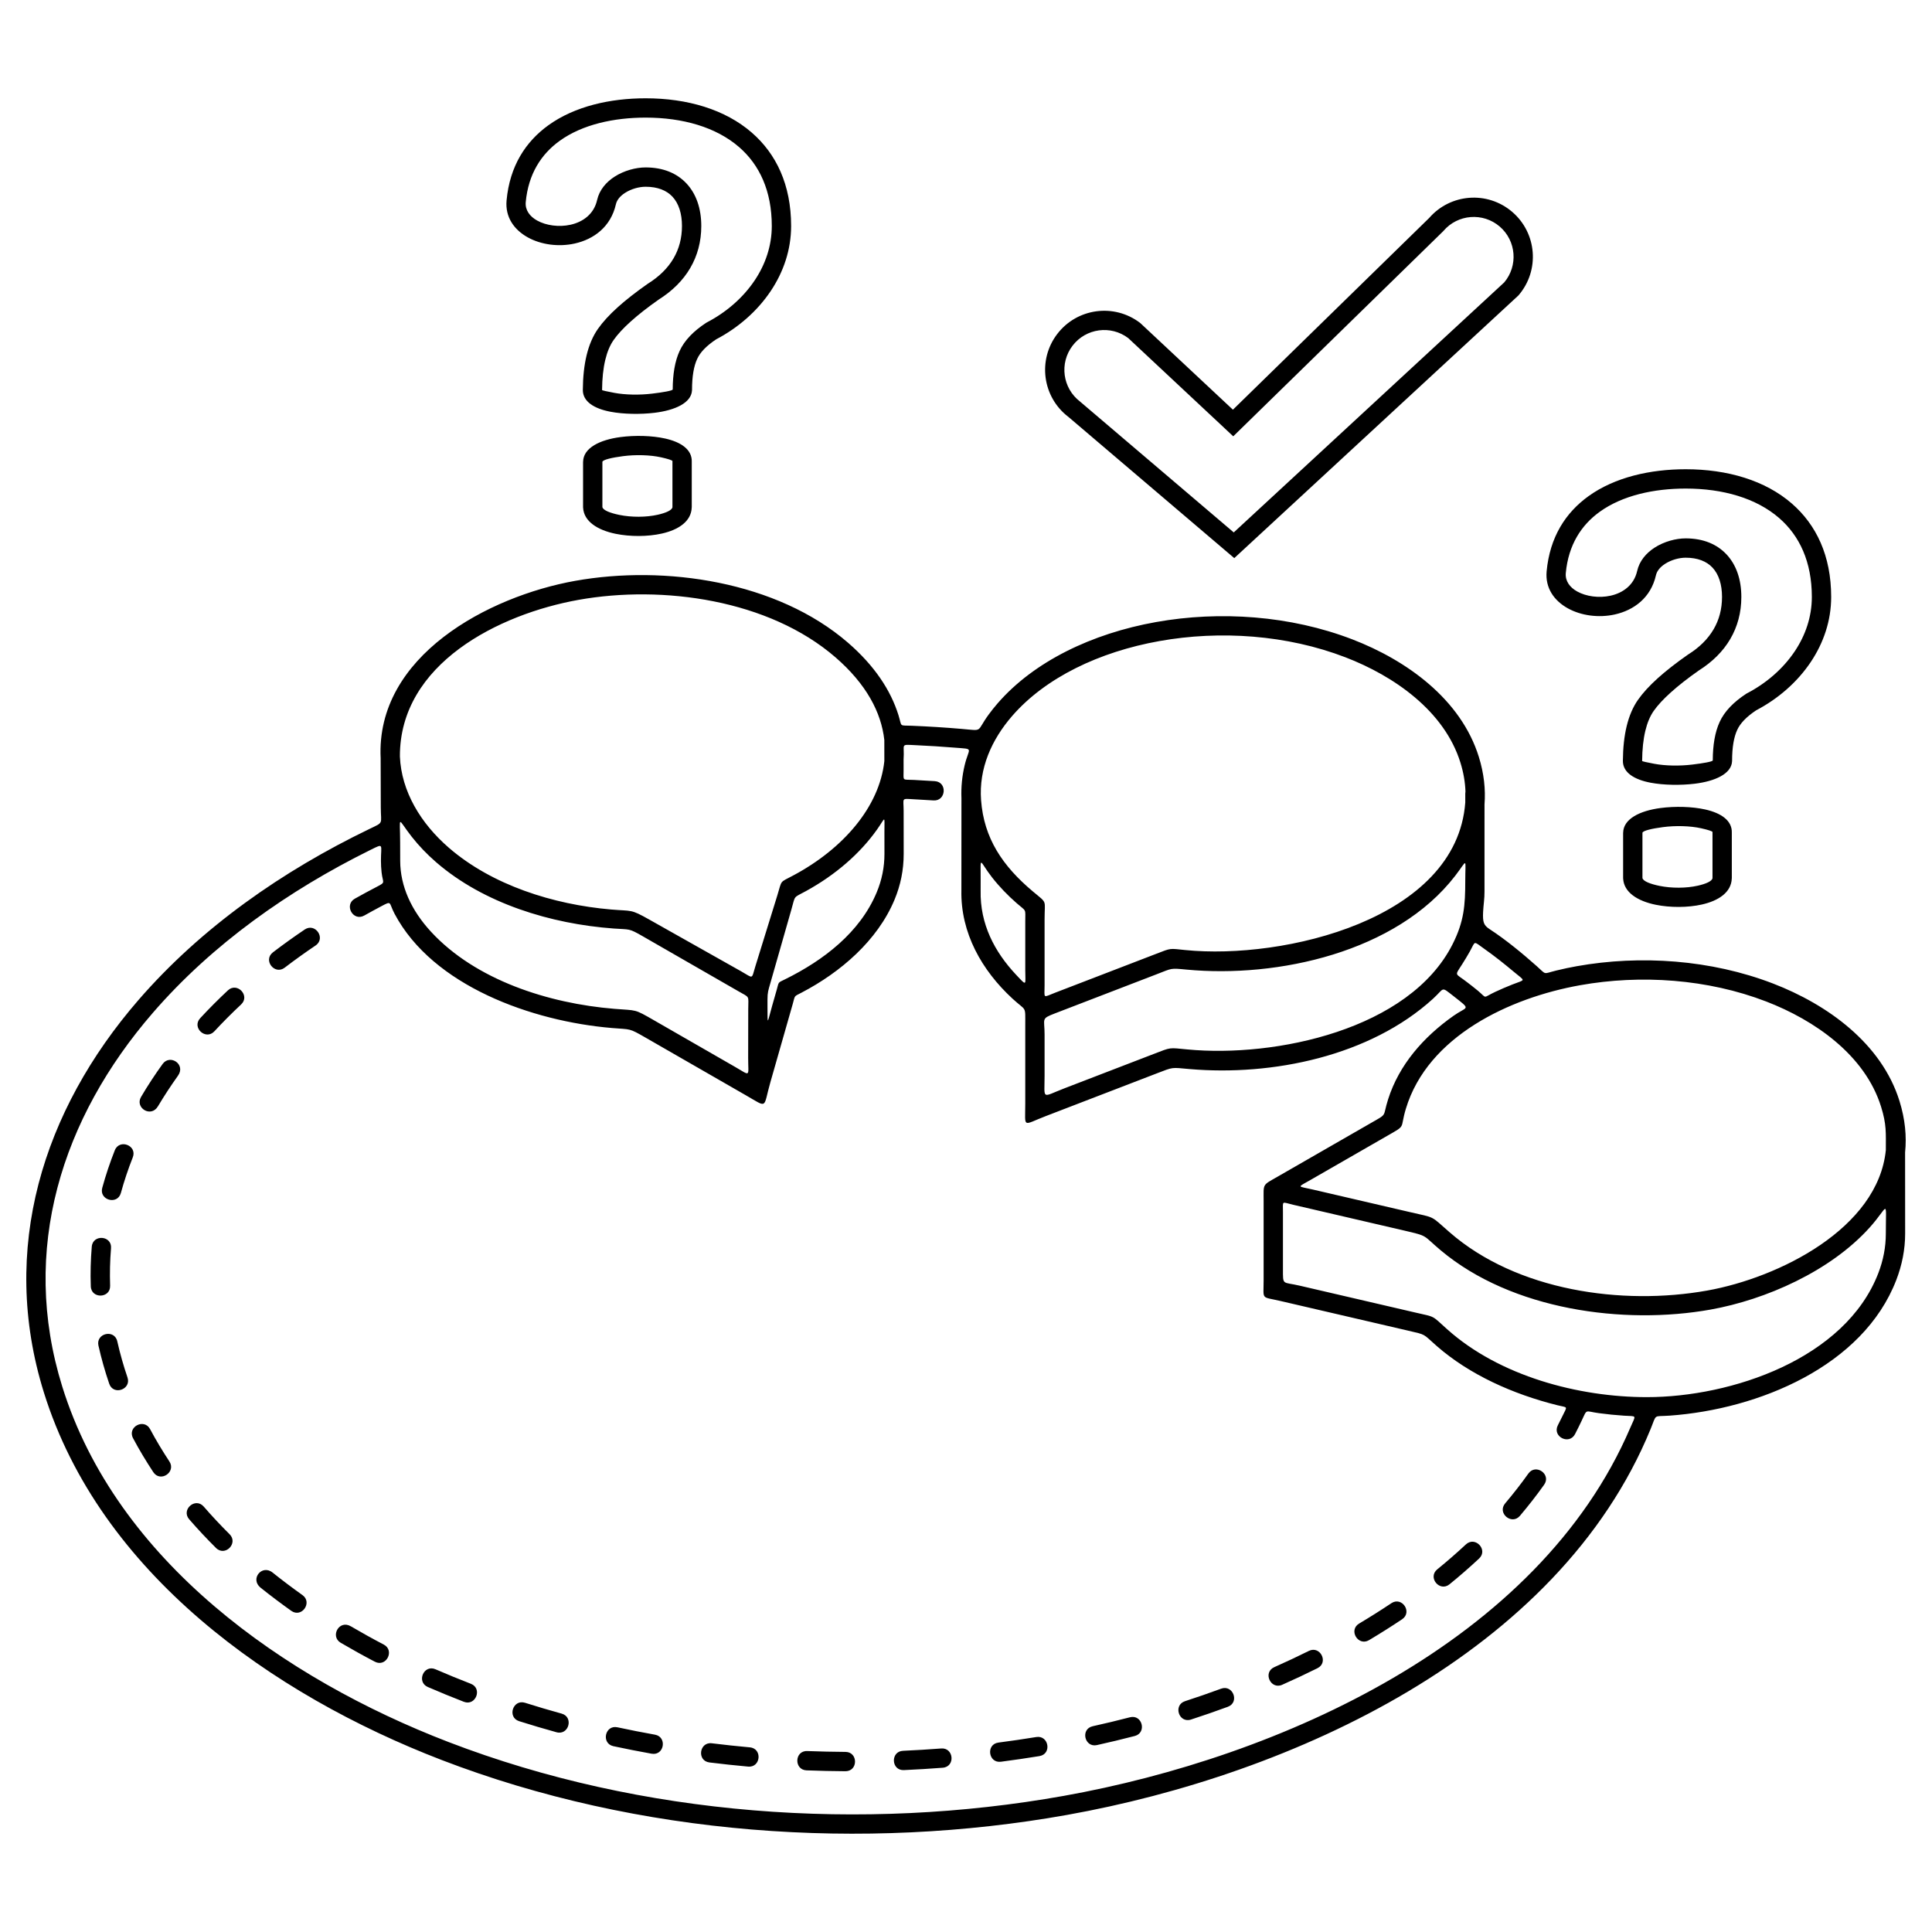 <?xml version="1.0" encoding="UTF-8"?> <svg xmlns="http://www.w3.org/2000/svg" xmlns:xlink="http://www.w3.org/1999/xlink" height="300px" width="300px" fill="#000000" xml:space="preserve" style="shape-rendering:geometricPrecision;text-rendering:geometricPrecision;image-rendering:optimizeQuality;" viewBox="0 0 105833.32 105833.32" x="0px" y="0px" fill-rule="evenodd" clip-rule="evenodd"> <defs> <style type="text/css"> .fil0 {fill:#000000;fill-rule:nonzero} </style> </defs> <g> <path class="fil0" d="M74079.15 35023.27c2970.32,1143.01 5945.45,3271.91 6929.74,6436.11 283.6,911.67 375.27,1782.3 311.21,2607.29l-0.47 4766.33c5.26,387.32 -60.49,759.91 -76.95,1129.17 -24.92,559.18 31.21,723.79 361.72,938.92 876.31,570.39 1784.99,1319.64 2565.28,2013.22 572.87,509.22 325.52,436.32 1081.09,251.16 378.34,-92.73 752.56,-171.82 1119.2,-237.3 3498.13,-624.74 7358.66,-358.17 10752.4,947.79 2970.31,1143.01 5945.46,3271.91 6929.74,6436.12 309.46,994.82 398.01,1935.07 307.1,2817.17l2.98 4445.29c0,866.72 -168.48,1719.49 -484.67,2541.17 -1818.16,4724.68 -7546.51,7085.66 -12420.59,7432.02 -917.43,65.17 -688.5,-120.18 -1037.36,730.63 -5055.43,12329.55 -19687.65,18948.2 -31965.01,21140.86 -11159.66,1993.05 -23464.88,1146.69 -34270.47,-3011.48 -9286.07,-3573.43 -18702.76,-10236.25 -21783.31,-20139.28 -2440.28,-7844.79 -56.7,-15438.42 5177.3,-21480.85 3460.93,-3995.48 7905.71,-7082.48 12651.81,-9374.53 813.39,-392.81 632.07,-236.09 629.37,-1183.67l-7.68 -2691.36c-275.61,-5602.41 5907.01,-8872.01 10659.11,-9720.7 4916.22,-878 11058.79,25.9 14945.89,3392.92 1447.78,1254.07 2337.26,2603.95 2760.82,3964.7 208.2,668.83 5.91,550.2 742.02,581.24 925.45,39.05 1807.75,93.08 2722.26,172.26 1217.58,105.43 771.05,178.4 1474.29,-782.86 152.23,-208.09 314.42,-411.21 485.75,-609 1988,-2295.06 5161.43,-3831.84 8685.03,-4461.13 3498.13,-624.74 7358.67,-358.17 10752.4,947.79zm6427.4 17113.81c-123.23,220.26 -256.33,438.18 -395.32,659.18 -442.93,704.28 -420.51,480.2 258.35,1010.52 115.88,90.52 376.18,284.29 595.92,470.07 521.67,441.07 223.79,391.22 947.04,54.63 308.12,-143.39 620.14,-277.2 934.17,-401.46 737.75,-291.93 733.79,-147.25 69.89,-703.34 -508.7,-426.06 -1043.16,-851.96 -1592.8,-1239.02 -647.08,-455.63 -474.32,-463.48 -817.25,149.42zm-2004.46 2571.05c-3456.63,3150.35 -8809,4245.26 -13335.3,3854.36 -1025.6,-88.57 -855.11,-126.48 -1831.87,249.39l-6047.61 2327.21c-1306.19,502.65 -1124.4,687.28 -1124.4,-680.1l0 -4320.39 -0.01 0c0,-1077.79 67.57,-725 -704.59,-1437.97 -1670.62,-1542.59 -2844.09,-3592.31 -2794.16,-5936.85l3.04 -5033.97c-25.02,-620.64 37.29,-1225.18 175.78,-1808.96 236.2,-995.55 553.02,-875.2 -525.77,-963.57 -721.66,-59.12 -1427.98,-102.92 -2157.01,-136.35 -885.05,-40.59 -598.24,-92.68 -662.83,779.43l0.63 565.27c0.73,647.13 -94.93,524.98 557.09,558.46 400.55,20.56 800.51,44.09 1152.51,67.13 701.82,49.4 618.46,1100.3 -69.98,1056.02 -330.95,-21.82 -705.84,-43.96 -1083.14,-63.53 -704.94,-36.58 -554.78,-96.85 -553.95,646.7l2.63 2342.64c0.98,879.02 -168.36,1712.77 -504.08,2517.44 -933.48,2237.37 -2959.78,3973.51 -5087.31,5083.86 -445.3,232.38 -346.49,133.09 -487.67,627.27 -408.3,1429.28 -816.65,2858.56 -1224.95,4287.81 -407.74,1427.32 -108.97,1418.48 -1331.86,715.42 -1830.07,-1052.18 -3660.28,-2104.43 -5490.41,-3156.64 -947.12,-544.52 -793.71,-444.56 -1860.74,-534.7 -4372.51,-369.47 -9807.35,-2301.91 -11901.88,-6257.13 -330.4,-623.92 -128.2,-728.91 -723.96,-414.34 -307.85,162.55 -611.65,328.57 -937.43,511.43 -614.73,341.28 -1118.99,-584.09 -517.72,-923.06 417.12,-234.13 799.99,-441.69 1199.35,-648.95 519.33,-269.49 334.75,-187.13 268.19,-796.55 -22.67,-207.6 -34.47,-417.07 -35.07,-628.2 -2.6,-916.35 188.08,-976.32 -590.42,-591.07 -4457.4,2205.9 -8640.22,5147.69 -11901.23,8912.37 -4995.96,5767.61 -7298.55,12979.31 -4966.46,20476.25 2978.31,9574.36 12182.18,16018.29 21150.79,19469.56 10618.28,4086.09 22722.36,4915.62 33708.23,2953.6 11779.87,-2103.82 26000.25,-8402.92 31037.35,-20167.57 315.3,-736.41 385.41,-611.11 -347.05,-659.6 -451.46,-29.9 -910.43,-75.78 -1373.25,-137.95 -787.98,-105.86 -624.8,-263.39 -948.17,422.86 -109.83,233.06 -224.25,462.67 -359,725.15 -319.61,612.91 -1260.62,138.55 -940.06,-486.14 95.04,-185.14 179.07,-352.26 258.48,-516.03 271.59,-560.14 295.31,-435.48 -284.64,-579.96 -2434.61,-606.55 -4811.11,-1672.1 -6604.93,-3240.32 -797.49,-697.19 -538.15,-605.28 -1605.36,-853.25l-6967.72 -1619.02c-1078.5,-250.61 -913.92,-31.32 -913.92,-1133.44l0 -4339.17c0,-981.17 -90.03,-843.72 786.72,-1347.87l5075.3 -2917.98c956.33,-549.84 637.61,-302.36 956.44,-1305.26 602.29,-1894.64 1935.04,-3414.11 3586.6,-4578.31 672.66,-474.17 921.7,-341.2 323.32,-820.41 -109.07,-87.36 -220.12,-174.7 -331.56,-260.8 -701.39,-541.88 -467.12,-444.65 -1114.98,145.78zm6083.64 26624.37c407.1,-573.62 -458.04,-1175.54 -861.02,-615.4 -401.04,564.43 -825.72,1106.92 -1272.19,1634.96 -454.43,536.69 358.43,1210.07 806.4,685.4 465.61,-550.63 908.62,-1116.38 1326.81,-1704.96zm-3563.18 4043.73c513,-478.12 -210.52,-1244.7 -719.66,-775.98 -506.23,471.51 -1031.73,929.99 -1568.9,1365.95 -544.01,443.43 125.4,1255.79 665.18,823.16 558.08,-452.88 1097.82,-923.61 1623.38,-1413.13zm-4216.61 3326.13c581.94,-391.37 -10.09,-1263.21 -586.84,-880.72 -579.97,387.98 -1167.08,757.8 -1766.41,1115.1 -602.11,360.46 -55.38,1261.38 540.38,909.98 615.06,-366.72 1217.67,-746.18 1812.87,-1144.36zm-4636.17 2680.69c628.95,-314.49 149.37,-1252.88 -470.14,-948.18 -625.07,311.06 -1255.58,606.02 -1893.57,889.57 -643.47,285.76 -205.95,1244.53 425.98,968.82 652.84,-290.12 1298.12,-591.92 1937.73,-910.21zm-4910.28 2113.9c657.48,-243.74 284.98,-1229.58 -365.6,-993.18 -656.17,241.1 -1314.79,470.1 -1979.75,685.84 -659.5,215.1 -341.45,1219.79 325.26,1007.1 678.52,-220.1 1350.54,-453.77 2020.09,-699.76zm-5096.54 1598.87c669.36,-175.94 412.79,-1198.66 -266.5,-1024.22 -677.04,175.72 -1354.39,338.68 -2037.36,489.73 -686.44,152.07 -449.53,1179.12 225.4,1034.06 696.75,-154.09 1387.75,-320.31 2078.46,-499.57zm-5223.7 1101.65c692.32,-114.69 511.92,-1153.54 -170.9,-1044.44 -691.13,112.61 -1381.96,213.82 -2076.37,304.03 -693.59,92.07 -552.37,1136.61 135.18,1049.66 706.35,-91.71 1409.08,-194.72 2112.09,-309.25zm-5297.69 637.79c701.89,-55.57 607.62,-1105.72 -79.78,-1055.32 -698.6,53.53 -1396.13,95.99 -2096.06,127.62 -691.82,32.35 -653.63,1085.97 46.6,1057.3 711,-32.12 1419.59,-75.22 2129.24,-129.6zm-5329.91 191.01c701.68,2.05 698.13,-1052.23 6.6,-1058.3 -700.44,-4.82 -1398.22,-20.64 -2098.18,-46.99 -701.24,-26.65 -733.32,1027.19 -42.3,1057.48 711.34,27.83 1422.02,42.97 2133.88,47.81zm-5329.05 -253.48c695.3,61.16 788.08,-989.01 96.44,-1053.92 -697.09,-63 -1391.57,-137.63 -2086.22,-223.38 -686.91,-84.86 -828.53,959.66 -133.04,1049.94 706.87,87.2 1413.47,163.25 2122.82,227.36zm-5288.54 -705.97c693.77,121.45 864.59,-919.05 186.56,-1041.76 -688.52,-123.69 -1373.92,-257.51 -2057.73,-405.17 -685.22,-147.28 -900.54,884.47 -224.44,1034.26 697.17,149.39 1393.85,286.6 2095.61,412.67zm-5208.03 -1175.44c673.87,183.78 951.39,-833.45 282.6,-1019.9 -674.21,-185.89 -1342.79,-384.18 -2009.67,-594.83 -660.67,-208.75 -988.87,793.35 -322.22,1008.08 680,214.85 1361.79,417.1 2049.29,606.65zm-5075.99 -1668.49c648.5,250.05 1034.53,-730.49 384.52,-986 -652.82,-252.78 -1296.52,-517.06 -1938.89,-795.3 -643.36,-278.65 -1056.51,690.82 -423.04,970.1 655.11,283.78 1311.63,553.4 1977.41,811.2zm-4876.06 -2195.88c624.03,324.34 1101.96,-614.91 491.68,-937.18 -611.48,-318.75 -1211.46,-653.47 -1806.77,-1001.37 -640.91,-379.64 -1145.01,546.94 -560.62,897.99 618.01,361.69 1240.66,709.53 1875.71,1040.56zm-4577.27 -2785.68c574.78,404.4 1174.47,-462.25 612.18,-863.3 -557.49,-397.41 -1097.2,-803.75 -1632.21,-1230.95 -586.07,-473.92 -1255.31,345.8 -662.9,825 551.62,440.48 1108.12,859.51 1682.93,1269.25zm-4125.09 -3445.77c499.41,495.31 1234.66,-258.01 748.56,-748.14 -491.78,-488.82 -964.72,-991.85 -1418.51,-1516.21 -459.88,-531.72 -1251.03,164.65 -802.72,689.72 471.17,544.48 962.03,1067.06 1472.67,1574.63zm-3436.19 -4155.16c386.49,587.98 1261.65,0.79 886.52,-578.04 -375.78,-571.5 -738.57,-1169.6 -1059.01,-1773.91 -324.51,-612.55 -1260.02,-129.45 -937.02,492 335.89,633.69 715.5,1260.72 1109.51,1859.95zm-2413.71 -4843.15c225.98,665.59 1220.93,318.09 1003.16,-337.26 -223.67,-655.84 -406.38,-1301.2 -559.31,-1977.04 -147.52,-686.36 -1176.65,-456.86 -1035.26,219.8 161.59,715.69 354.57,1400.04 591.41,2094.5zm-1007.67 -5330.76c26.37,693.88 1080.17,662.01 1057.7,-36.64 -22.14,-692.79 -7.42,-1359.53 49.63,-2050.43 59.47,-699.15 -991.7,-780.81 -1054.34,-91.9 -59.25,718.36 -81.23,1458.62 -52.99,2178.97zm626.76 -5396.93c-184.17,667.88 828.72,958.96 1019.3,284.78 183.05,-666.98 398.37,-1309.02 652.28,-1952.34 258.68,-652.83 -723.87,-1033.91 -982.66,-392.96 -267.93,678.6 -495.81,1356.91 -688.92,2060.52zm2125.29 -4979.57c-348.74,594.67 545.98,1161.2 928.83,508.26 343.03,-574.03 701.7,-1120.55 1089.49,-1664.77 454.53,-627.55 -427.84,-1204.98 -831.39,-656.32 -420.18,580.08 -824.61,1194.91 -1186.93,1812.83zm3239.29 -4313.52c-475.16,516.14 302.84,1225.16 775.72,719.94 471.28,-508.95 960.11,-998.93 1466.65,-1472.77 511.77,-480.96 -215.99,-1243.55 -722.48,-773.36 -524.9,490.97 -1031.56,998.82 -1519.89,1526.19zm3984.77 -3607.66c-557.39,429.87 92.73,1257.84 642.34,841.1 552.16,-422.19 1117.28,-827.2 1693.62,-1215.71 581.07,-394.22 -16.55,-1262.26 -591.06,-877.9 -593.81,400.39 -1175.96,817.49 -1744.9,1252.51zm65315.33 -3907.17c0.12,-1315.24 146,-1190.29 -550.47,-287.11 -3224.9,4182.18 -9720.95,5613.44 -14722.83,5138.95 -896.13,-85.01 -763.94,-78.56 -1615.32,249.07l-5592.29 2152c-774.3,297.96 -563.33,266.87 -563.33,1160.85l0 2238.43c0,1362.56 -193.61,1196.51 1094.86,700.68l4873.27 -1875.32c1000.12,-384.86 819.25,-349.7 1868.93,-250.49 4791.04,452.91 12146.74,-1076.94 14515.71,-5770.81 624.14,-1236.7 691.33,-2127.29 691.47,-3456.25zm-48338.67 -26902.35l0 -2.06c5.4,-713.65 73.6,-1343.18 204.58,-1888.51 137.55,-572.68 344.6,-1056.35 621.14,-1450.99 264.11,-376.91 625.79,-772.56 1086.28,-1187.52 443.8,-399.94 992.84,-829.29 1648.39,-1288.69l22.74 -14.47c596.54,-373.41 1069.84,-833.99 1388.24,-1379.48 297.25,-509.28 459.12,-1098.9 459.12,-1767.58 0,-683.58 -177.76,-1241.2 -525.28,-1610.65 -322.52,-342.87 -812.48,-539.18 -1465.51,-539.18 -356.99,0 -784.07,115.26 -1125.07,333.92 -251.19,161.07 -446.52,374.06 -503.65,627.13 -278.5,1233.58 -1209.22,1917 -2257.47,2149.39 -438.8,97.27 -898.12,113.57 -1335.3,56.52 -443.31,-57.85 -868.7,-191.66 -1232.85,-393.6 -751.99,-417.03 -1247.34,-1110.85 -1162.61,-2027.75 173.75,-1879.91 1043.98,-3216.35 2291.96,-4115.52 1448.2,-1043.42 3394.26,-1475.82 5324.99,-1475.82 2281.95,0 4352.77,608.28 5815.05,1879.1 1336.79,1161.77 2154.69,2855.18 2154.69,5116.46 0,1308.79 -419.8,2519.79 -1114.98,3560.31 -742.24,1110.94 -1798.54,2023.63 -2989.15,2647.39 -269.05,178.3 -492.23,359.24 -668.34,543.16 -167.29,174.73 -292.53,352.6 -374.62,533.97l-2.06 4.13c-89.61,193.48 -157.85,426.52 -204.7,699.62 -49.15,286.57 -73.74,617.32 -73.74,992.79l-2.07 28.94c-37.88,683.55 -940.33,1088.07 -2051.05,1221.99 -383.17,46.2 -804.63,65.6 -1222.73,57.14 -417.95,-8.47 -826.08,-45.6 -1182.33,-112.5 -889.58,-167.06 -1528.1,-551.92 -1523.67,-1197.64zm1229.84 -1646.65c-112.42,468.06 -170.98,1018.34 -175.64,1650.79l0 2.06c-0.18,20.62 277.75,81.29 663.77,153.78 303.85,57.06 652.07,88.74 1008.71,95.96 356.48,7.21 727.94,-10.79 1078.03,-53 599.87,-72.32 1083.88,-157.54 1118.83,-223.09 1.02,-420.95 31.11,-803.54 90.25,-1148.33 62.19,-362.5 157.35,-682.3 285.45,-960.01l-0.13 -0.06c131.62,-290.8 324.52,-567.74 577.18,-831.63 239.02,-249.62 530.29,-486.31 872.53,-710.82l23.68 -15.53 21.8 -11.34c1050.67,-546.33 1978.73,-1342.74 2623.74,-2308.16 581.75,-870.75 933.06,-1882.27 933.06,-2973.27 0,-1927.99 -678.23,-3355.19 -1786.75,-4318.58 -1259.6,-1094.68 -3086.77,-1618.64 -5124.65,-1618.64 -1733.45,0 -3459.59,373.04 -4709.01,1273.24 -1010.49,728.06 -1715.72,1816.66 -1857.88,3354.84 -40.68,440.26 224.91,788.79 625.17,1010.77 246.9,136.92 542.64,228.6 856.65,269.58 320.12,41.78 654.38,30.3 971.5,-40 680.41,-150.84 1281.68,-581.82 1455.45,-1351.49 125.33,-555.16 495.94,-985.26 962.55,-1284.47 514.1,-329.66 1157.72,-503.42 1695.57,-503.42 962.35,0 1711.61,318.23 2234.45,874.06 538.98,573.01 814.68,1380.41 814.68,2334.11 0,863.22 -212.88,1631.09 -603.82,2300.88 -400.13,685.53 -987.19,1261.6 -1722.94,1726.01 -606.06,424.8 -1120.07,827.57 -1543.13,1208.81 -406.82,366.6 -716.17,701.61 -929.2,1005.62 -200.61,286.28 -353.92,650.08 -459.9,1091.33zm4735.04 8086.29c-23.95,756.27 -714.28,1221.95 -1636.96,1429.23 -387.23,86.99 -822.6,130.93 -1259.63,132.74 -434.79,1.8 -873.45,-38.18 -1269.7,-118.98 -984.42,-200.73 -1746.41,-675.12 -1783.69,-1434.73l-2.07 -24.8 0 -2482.67 2.07 -8.27c11.96,-756.33 920.31,-1200.24 2043.51,-1348.54 399.46,-52.74 831.15,-73.2 1250.91,-60.69 424.83,12.66 840.93,59.23 1203.84,140.42 869,194.4 1479.4,608.81 1453.73,1277.08l0.06 2482.67 -2.07 16.54zm-1868.46 399.83c449.63,-101.01 787.07,-245.49 812.75,-416.37l-0.56 0 0 -2482.67 2.07 -37.21c3.58,-49.28 -258.72,-128.55 -624.9,-210.47 -297.34,-66.52 -645.15,-104.89 -1005.4,-115.62 -365.3,-10.88 -739.94,6.78 -1085.55,52.41 -608.1,80.29 -1100.55,194.21 -1124.72,310.89l1.06 0 0 2475.38c32.84,176.34 427.51,329.15 938.26,433.3 327.46,66.77 691.89,99.81 1054.72,98.3 360.59,-1.5 717.48,-37.22 1032.27,-107.94zm22499.37 -5363.11c-710.5,-542.49 -1133.9,-1321.87 -1244.03,-2143.32 -110.17,-821.65 92.94,-1685.13 635.45,-2395.64 542.5,-710.5 1321.87,-1133.9 2143.33,-1244.03 821.64,-110.17 1685.13,92.96 2395.63,635.46l9.31 7.12 5075.9 4747.66 10749.42 -10500.99c580.31,-668.14 1375.26,-1041.54 2194.27,-1105.23 824.44,-64.12 1674.26,187.06 2354.03,768.71 679.77,581.65 1059.43,1383.75 1123.71,2210.3 64.12,824.44 -187.06,1674.25 -768.71,2354.02l-13.44 15.71c-5188.61,4795.61 -10376.49,9592.02 -15564.74,14388.03l-9089.67 -7738.41 -0.46 0.61zm-198.11 -2283.88c74.2,553.48 359.71,1078.79 838.89,1444.66l20.67 18.6 8399.7 7151 14817.79 -13697.56c382.15,-454.69 546.82,-1022.12 503.88,-1574.24 -43.25,-556.07 -298.6,-1095.63 -755.77,-1486.82 -457.17,-391.19 -1031.04,-559.94 -1589.23,-516.53 -556.07,43.25 -1095.62,298.6 -1486.81,755.77l-14.78 17.28c-3835.11,3744.95 -7668.7,7491.47 -11503.05,11237.2l-5752.38 -5380.42c-477.5,-360.88 -1055.59,-495.86 -1605.49,-422.13 -553.48,74.2 -1078.79,359.71 -1444.67,838.89 -365.88,479.18 -502.93,1061.02 -428.75,1614.3zm30575.67 21127.83l0 -2.06c5.4,-713.65 73.6,-1343.18 204.58,-1888.51 137.56,-572.67 344.61,-1056.35 621.15,-1450.98 264.11,-376.91 625.8,-772.57 1086.28,-1187.53 443.8,-399.93 992.84,-829.29 1648.38,-1288.69l22.74 -14.47c596.54,-373.41 1069.84,-833.98 1388.24,-1379.48 297.25,-509.28 459.12,-1098.89 459.12,-1767.58 0,-683.58 -177.76,-1241.2 -525.28,-1610.65 -322.52,-342.87 -812.47,-539.18 -1465.5,-539.18 -356.99,0 -784.07,115.26 -1125.07,333.92 -251.19,161.08 -446.53,374.06 -503.66,627.13 -278.49,1233.58 -1209.22,1917.01 -2257.47,2149.4 -438.78,97.27 -898.1,113.57 -1335.3,56.52 -443.3,-57.85 -868.69,-191.66 -1232.84,-393.6 -751.99,-417.03 -1247.35,-1110.85 -1162.61,-2027.76 173.75,-1879.91 1043.98,-3216.35 2291.96,-4115.52 1448.2,-1043.42 3394.26,-1475.82 5324.99,-1475.82 2281.95,0 4352.77,608.28 5815.05,1879.1 1336.79,1161.77 2154.69,2855.18 2154.69,5116.46 0,1308.79 -419.8,2519.79 -1114.98,3560.31 -742.24,1110.94 -1798.53,2023.62 -2989.15,2647.4 -269.04,178.29 -492.22,359.23 -668.34,543.16 -167.3,174.72 -292.54,352.6 -374.63,533.97l-2.06 4.13c-89.6,193.46 -157.84,426.51 -204.69,699.61 -49.15,286.57 -73.74,617.32 -73.74,992.79l-2.07 28.94c-37.88,683.54 -940.3,1088.05 -2051.01,1221.99 -383.17,46.2 -804.64,65.61 -1222.75,57.14 -417.94,-8.46 -826.08,-45.59 -1182.35,-112.49 -889.58,-167.06 -1528.11,-551.92 -1523.68,-1197.65zm1229.84 -1646.65c-112.42,468.06 -170.98,1018.34 -175.64,1650.79l0 2.06c-0.18,20.62 277.76,81.3 663.78,153.79 303.86,57.06 652.08,88.74 1008.73,95.95 356.49,7.22 727.96,-10.79 1078.05,-53 599.85,-72.33 1083.84,-157.54 1118.79,-223.09 1.02,-420.95 31.11,-803.54 90.25,-1148.33 62.19,-362.5 157.35,-682.29 285.44,-960l-0.13 -0.06c131.64,-290.82 324.53,-567.75 577.19,-831.63 239.03,-249.64 530.3,-486.32 872.53,-710.82l23.67 -15.53 21.81 -11.34c1050.66,-546.34 1978.73,-1342.75 2623.74,-2308.17 581.75,-870.75 933.06,-1882.27 933.06,-2973.27 0,-1927.99 -678.23,-3355.19 -1786.75,-4318.58 -1259.6,-1094.68 -3086.77,-1618.64 -5124.65,-1618.64 -1733.45,0 -3459.59,373.04 -4709.01,1273.24 -1010.49,728.06 -1715.72,1816.66 -1857.88,3354.84 -40.69,440.27 224.91,788.8 625.17,1010.78 246.9,136.92 542.64,228.6 856.64,269.58 320.13,41.78 654.39,30.3 971.5,-40 680.41,-150.84 1281.69,-581.83 1455.45,-1351.5 125.34,-555.17 495.96,-985.26 962.56,-1284.47 514.1,-329.66 1157.72,-503.42 1695.57,-503.42 962.35,0 1711.6,318.23 2234.44,874.06 538.98,573.01 814.68,1380.41 814.68,2334.11 0,863.23 -212.88,1631.09 -603.82,2300.88 -400.13,685.53 -987.19,1261.6 -1722.94,1726.01 -606.05,424.8 -1120.06,827.57 -1543.12,1208.81 -406.82,366.6 -716.17,701.62 -929.2,1005.63 -200.61,286.28 -353.92,650.07 -459.91,1091.32zm4735.04 8086.29c-23.95,756.27 -714.27,1221.95 -1636.96,1429.23 -387.22,86.99 -822.58,130.93 -1259.61,132.74 -434.77,1.8 -873.43,-38.18 -1269.68,-118.97 -984.44,-200.74 -1746.44,-675.11 -1783.72,-1434.74l-2.07 -24.8 0 -2482.67 2.07 -8.27c11.96,-756.32 920.28,-1200.23 2043.45,-1348.53 399.47,-52.75 831.18,-73.21 1250.96,-60.7 424.85,12.66 840.98,59.24 1203.88,140.43 868.99,194.4 1479.36,608.82 1453.69,1277.07l0.06 2482.67 -2.07 16.54zm-1868.46 399.83c449.62,-101.01 787.07,-245.49 812.75,-416.37l-0.56 0 0 -2482.67 2.07 -37.21c3.58,-49.27 -258.7,-128.55 -624.86,-210.46 -297.34,-66.52 -645.17,-104.9 -1005.44,-115.63 -365.32,-10.88 -739.99,6.78 -1085.6,52.42 -608.07,80.28 -1100.49,194.21 -1124.66,310.88l1.06 0 0 2475.38c32.84,176.35 427.52,329.16 938.29,433.31 327.45,66.76 691.88,99.8 1054.7,98.29 360.58,-1.5 717.47,-37.22 1032.25,-107.94zm-50954.85 6235.47l0 391.61c0,1145.29 -4.67,861.39 258.06,-58.28l244.8 -856.88c136.28,-477.08 42.9,-378.7 479.4,-594.92 2085.15,-1032.84 4081.47,-2550.58 4999.43,-4750.72 283.39,-679.24 426.33,-1378.87 425.52,-2112.3l-1.33 -1189.06c-1.09,-970.27 80.84,-824.78 -413.78,-129.79 -934.91,1313.66 -2268.87,2471.27 -3875.57,3354.5 -729.05,400.78 -574.12,199.45 -808.69,1020.55l-1156.66 4048.78c-107.11,374.95 -151.18,485.9 -151.18,876.51zm-1058.34 3206.77l4.22 -2677.59c1.21,-776.37 113.93,-607.99 -553.81,-991.9l-5212.81 -2997.03c-799.49,-459.67 -698.27,-364.4 -1604.34,-431.07 -3451.4,-254.04 -7118.84,-1373.5 -9722.73,-3628.99 -499.57,-432.73 -952.29,-904.21 -1346.9,-1407.35 -795.5,-1014.26 -632.49,-1218.01 -628.08,328.07l2.86 1001.26c3.95,1389.57 609.51,2713.25 1687.23,3882.37 2439.36,2646.28 6436.03,3928.93 10042.23,4223.62 1261.16,103.04 1062.3,-11.36 2183.66,633.35l4415.05 2538.39c895.83,515.06 733.42,574.12 733.42,-473.13zm-19077.91 -16524.92c79.38,1912.49 1140.16,3667.64 2678.84,5000.46 2370.41,2053.27 5719.43,3111.04 8882.41,3384.25 1177.29,101.66 1051.5,-38.36 2104.15,554.72l5027.19 2832.38c699.8,394.28 551.13,463.09 786.71,-297.55l1192.38 -3849.79c276.35,-892.25 94,-685.32 891.72,-1112.22 2729.14,-1460.5 4708.99,-3756.01 4974.37,-6256.66l-1.29 -1153.69c-165.74,-1515.49 -989.75,-3069.67 -2675.79,-4530.14 -3647.05,-3159.1 -9465.9,-3971.16 -14069.45,-3149 -4363.56,779.3 -9805.84,3496.8 -9791.24,8577.24zm81137.9 19189.89c-882.04,-2835.52 -3644.39,-4745.56 -6297.22,-5766.4 -3206.43,-1233.88 -6865.82,-1483.62 -10190.16,-889.91 -3860.76,689.51 -8348.56,2792.21 -9545.4,6770.56 -342.2,1137.51 52.98,862.97 -1032.03,1486.78l-4175.98 2400.93c-769.59,442.45 -751.22,333.14 111.38,533.57l5301.89 1231.94c1449.26,336.75 1112.48,167.54 2189.15,1106.88 3683.42,3213.69 9455.92,4026.9 14108.07,3196.05 3940.57,-703.76 9361.48,-3408.38 9791.15,-7695.06 0.08,-951.76 42.71,-1399.5 -260.85,-2375.34zm-32764.8 5769.98l0 3122.06c0,915.56 -37.62,687.94 916.71,909.69l6297.1 1463.18c1174.7,272.95 904.7,137.08 1770.95,914.78 2878.91,2584.52 7222.51,3728.33 10949.39,3728.33 4631.24,0 10871.95,-2094.15 12680.86,-6794.79 267.64,-695.51 410.25,-1421.86 410.25,-2164.97 0.17,-1970.84 173.2,-1513.96 -872.69,-345.85 -2157.77,2409.96 -5719.4,3971.76 -8732.03,4509.79 -4752.41,848.75 -10880.37,26.51 -14779.72,-3248.16 -1000.8,-840.48 -652.85,-768.29 -1979.64,-1076.56l-6099.31 -1417.18c-651.52,-151.39 -561.87,-251.87 -561.87,399.68zm-14115.69 -13255.7l0 -2656.42c0,-740.6 79.58,-528.28 -465.06,-1002.97 -497.03,-433.17 -956.42,-909.26 -1359.57,-1425.25 -707.21,-905.17 -618.73,-1257.87 -619.55,121.07l-0.37 607.47c-39.13,1836.53 763.95,3356.32 1937.68,4607.19 624.52,665.54 506.87,572.41 506.87,-251.09zm24103.06 -9671.25c0,-40.84 3.78,-79.18 10.66,-115.2 -18.62,-508.78 -107.04,-1035.94 -276.45,-1580.53 -882.05,-2835.52 -3644.38,-4745.55 -6297.22,-5766.39 -3206.42,-1233.88 -6865.82,-1483.62 -10190.16,-889.91 -3298.88,589.16 -6250.6,2005.63 -8073.19,4109.73 -1122.68,1296.09 -1826.43,2872.82 -1697.11,4607.29 154.92,2077.63 1168.43,3600.01 2846.51,5006.57 806.81,676.26 632.24,411.25 632.24,1516.27l0 3608.92c0,756.83 -118.45,682.17 584.45,411.68l5517.82 -2123.35c859.48,-330.75 706.66,-301.75 1610.24,-211.05 5363.11,538.49 14858.82,-1670.56 15332.16,-8082.3l0.05 -491.73z"></path> </g> </svg> 